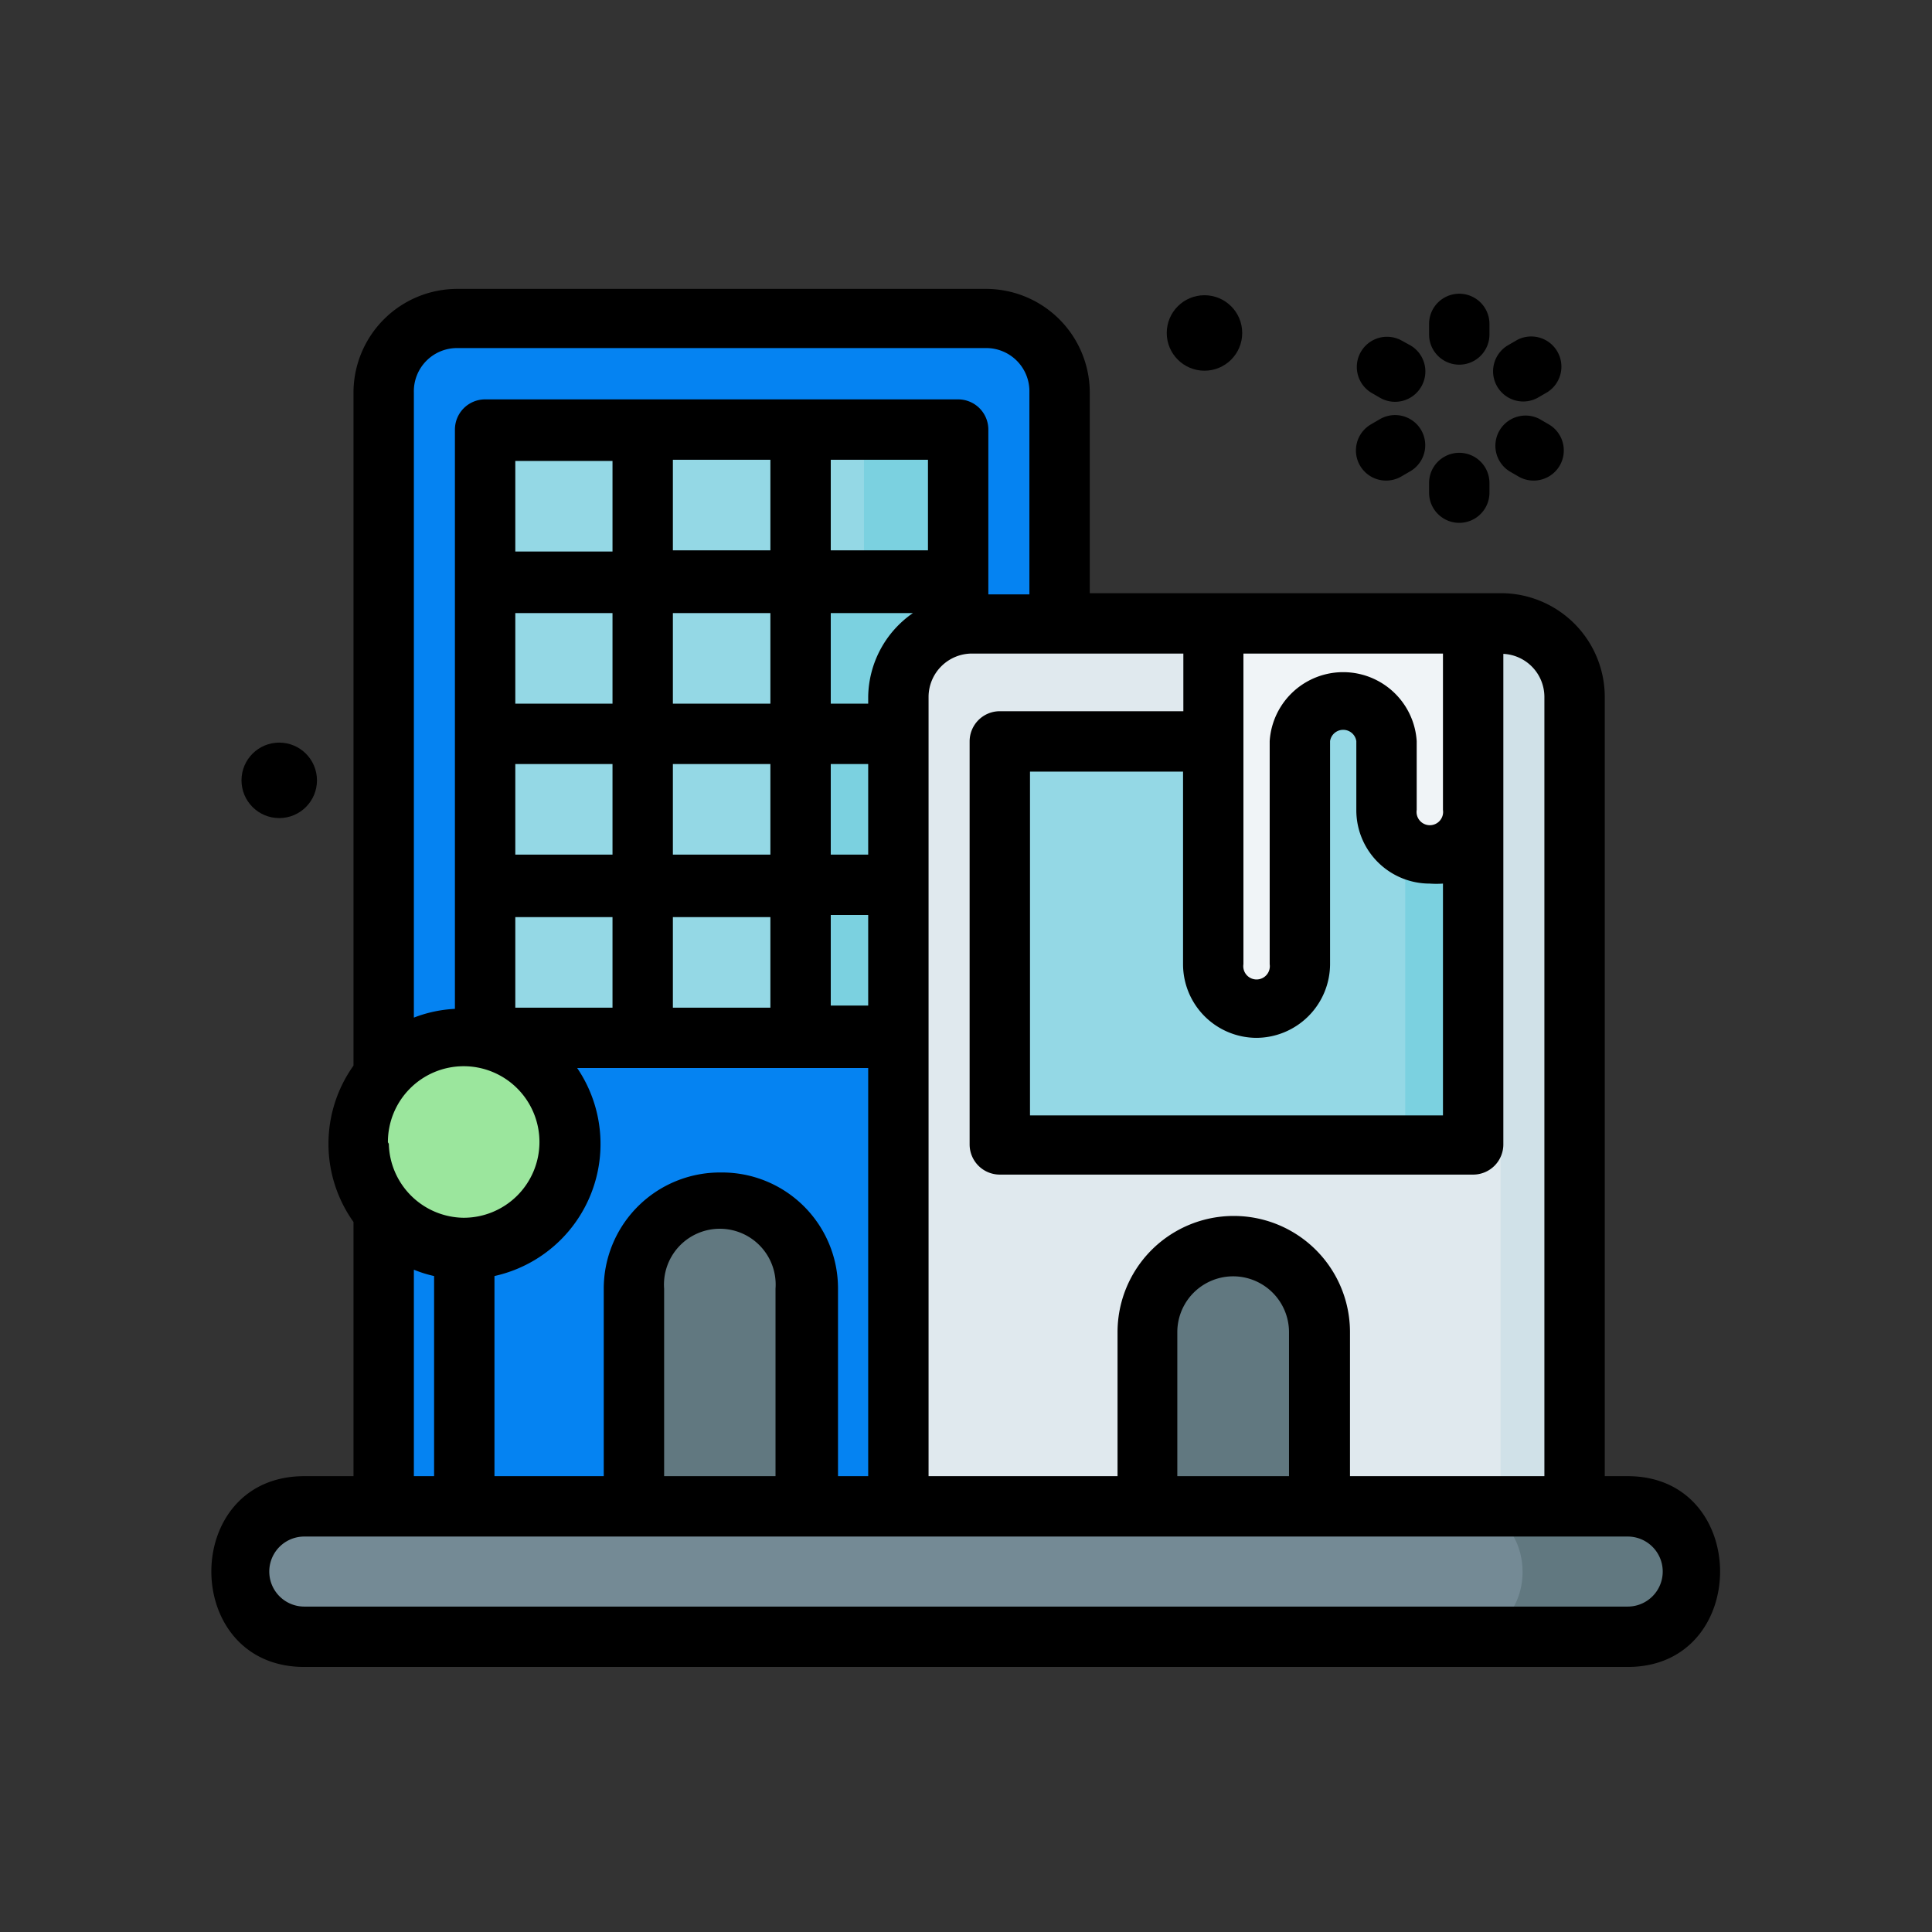 <!DOCTYPE svg PUBLIC "-//W3C//DTD SVG 1.1//EN" "http://www.w3.org/Graphics/SVG/1.1/DTD/svg11.dtd">
<!-- Uploaded to: SVG Repo, www.svgrepo.com, Transformed by: SVG Repo Mixer Tools -->
<svg width="64px" height="64px" viewBox="0 0 64 64" xmlns="http://www.w3.org/2000/svg" fill="#000000">
<rect x="0" y="0" width="64" height="64" fill="#333333" stroke="none"/>
<g id="SVGRepo_bgCarrier" stroke-width="0"/>
<g id="SVGRepo_tracerCarrier" stroke-linecap="round" stroke-linejoin="round"/>
<g id="SVGRepo_iconCarrier"> <defs> <style>.cls-1{fill:#0583F2;}.cls-2{fill:#94d8e5;}.cls-3{fill:#7bd1e0;}.cls-4{fill:#9be69d;}.cls-5{fill:#617880;}.cls-6{fill:#e0e9ee;}.cls-7{fill:#748a95;}.cls-8{fill:#f0f4f7;}.cls-9{fill:#d0e1e8;}</style> </defs> <g id="Office"> <path class="cls-1" d="M12.71,51.68V13a2.43,2.43,0,0,1,2.44-2.43H32.66A2.43,2.43,0,0,1,35.1,13V51.84Z" id="path5816-7"/> <path class="cls-2" d="M29.77,34.38H16.07V14.23H31.74V29.75Z" id="path7054-5"/> <path class="cls-3" d="M28.62,14.23v4.28a2.43,2.43,0,0,0-2,2.39V34.38h3.13l2-4.63V14.23Z" id="path458196"/> <path class="cls-4" d="M18.89,37.89a3.51,3.51,0,1,1-3.51-3.5A3.51,3.51,0,0,1,18.89,37.89Z" id="path182280-9-3"/> <path class="cls-5" d="M26.76,49.9V42.69a2.85,2.85,0,0,0-5.7,0V49.9l2.59,1.65Z" id="path6485-1"/> <path class="cls-6" d="M29.76,49.9V23.08a2.43,2.43,0,0,1,2.44-2.43H49.72a2.43,2.43,0,0,1,2.44,2.43V49.9L40.59,51.58Z" id="rect5361-1"/> <path class="cls-5" d="M43.72,49.9V44.13a2.85,2.85,0,1,0-5.7,0V49.9L41.1,51Z" id="rect6151-7"/> <path class="cls-7" d="M10.08,49.9H53.92c2.75,0,2.8,4.32,0,4.32H10.08C7.33,54.22,7.28,49.9,10.08,49.9Z" id="rect315703-9"/> <path class="cls-2" d="M40.19,24.56H33.12V37.91H48.8V26.84l-3-4.77Z" id="rect6744-1"/> <path class="cls-8" d="M40.19,20.65V31.94a1.44,1.44,0,1,0,2.87,0V24.55a1.44,1.44,0,0,1,2.87,0v2.28a1.44,1.44,0,1,0,2.87,0V20.65Z" id="path10769-9"/> <path class="cls-5" d="M48.36,49.9c2.75,0,2.79,4.32,0,4.32h5.56c2.75,0,2.8-4.32,0-4.32Z" id="path448644"/> <path class="cls-9" d="M52.16,49.9V23.08a2.43,2.43,0,0,0-2.44-2.43H48.23a2.43,2.43,0,0,1,1.48,2.24V49.7Z" id="path461377"/> <path class="cls-3" d="M48.8,26.84a1.43,1.43,0,0,1-1.44,1.43,1.41,1.41,0,0,1-.81-.25v9.89H48.8Z" id="path465778"/> <circle cx="39.9" cy="11.03" r="1.25"/> <circle cx="9.25" cy="25.85" r="1.25"/> <path d="M50,15.61l.31.18a1,1,0,0,0,.5.13,1,1,0,0,0,.86-.5,1,1,0,0,0-.36-1.36L51,13.88a1,1,0,0,0-1,1.73Z"/> <path d="M45.41,13l.31.18a1,1,0,0,0,1.36-.37,1,1,0,0,0-.36-1.37l-.31-.17a1,1,0,0,0-1,1.73Z"/> <path d="M45.05,15.42a1,1,0,0,0,.86.5,1,1,0,0,0,.5-.13l.31-.18a1,1,0,0,0,.36-1.36,1,1,0,0,0-1.36-.37l-.31.18A1,1,0,0,0,45.05,15.42Z"/> <path d="M50.45,13.3a1,1,0,0,0,.5-.13l.31-.18a1,1,0,0,0-1-1.73l-.31.18a1,1,0,0,0,.5,1.86Z"/> <path d="M47.34,16.32a1,1,0,0,0,2,0V16a1,1,0,1,0-2,0Z"/> <path d="M48.34,12.08a1,1,0,0,0,1-1v-.35a1,1,0,0,0-2,0v.35A1,1,0,0,0,48.34,12.08Z"/> <path d="M53.92,48.9h-.76V23.08a3.44,3.44,0,0,0-3.44-3.43H36.1V13a3.44,3.44,0,0,0-3.43-3.43H15.15A3.44,3.44,0,0,0,11.71,13V35.3a4.46,4.46,0,0,0,0,5.18V48.9H10.08c-4.11,0-4.1,6.32,0,6.32H53.92C58,55.22,58,48.9,53.92,48.9ZM51.16,23.08V48.9H44.72V44.13a3.85,3.85,0,1,0-7.7,0V48.9H30.76V34.39h0V23.08a1.44,1.44,0,0,1,1.44-1.43h7v1.91H33.12a1,1,0,0,0-1,1V37.91a1,1,0,0,0,1,1H48.8a1,1,0,0,0,1-1V21.66A1.43,1.43,0,0,1,51.16,23.08ZM39,48.9V44.13a1.85,1.85,0,0,1,3.7,0V48.9Zm-17,0V42.69a1.85,1.85,0,1,1,3.69,0V48.9Zm1.85-10.06a3.85,3.85,0,0,0-3.85,3.85V48.9H16.38V42.27a4.48,4.48,0,0,0,2.74-6.89h9.64V48.9h-1V42.69A3.84,3.84,0,0,0,23.91,38.84Zm-11-1a2.51,2.51,0,1,1,2.5,2.5A2.51,2.51,0,0,1,12.88,37.89ZM25.52,15.23v3H22.29v-3Zm5.22,0v3H27.52v-3ZM22.29,33.38v-3h3.23v3Zm-5.22,0v-3h3.22v3Zm5.22-8.07h3.23v3H22.29Zm-2,3H17.07v-3h3.22Zm7.23-3h1.24v3H27.52Zm1.24-2.23v.23H27.52v-3h2.72A3.43,3.43,0,0,0,28.76,23.08Zm-3.24.23H22.29v-3h3.23Zm-5.23,0H17.07v-3h3.22Zm7.23,7h1.24v3H27.52ZM20.29,18.27H17.07v-3h3.22ZM41.62,34.38a2.45,2.45,0,0,0,2.44-2.44V24.55a.44.44,0,0,1,.87,0v2.28a2.43,2.43,0,0,0,2.43,2.44,3.13,3.13,0,0,0,.44,0v7.68H34.12V25.56h5.07v6.38A2.44,2.44,0,0,0,41.62,34.38Zm6.18-7.55a.44.44,0,1,1-.87,0V24.55a2.44,2.44,0,0,0-4.87,0v7.39a.44.44,0,1,1-.87,0V21.65H47.8ZM15.15,11.53H32.67A1.43,1.43,0,0,1,34.1,13v6.69H32.74V14.23a1,1,0,0,0-1-1H16.07a1,1,0,0,0-1,1V33.42a4.34,4.34,0,0,0-1.36.29V13A1.43,1.43,0,0,1,15.15,11.53ZM13.71,42.06a4,4,0,0,0,.67.21V48.9h-.67ZM53.92,53.22H10.08a1.16,1.16,0,0,1,0-2.32H53.92A1.16,1.16,0,0,1,53.92,53.22Z"/> </g> </g>
</svg>